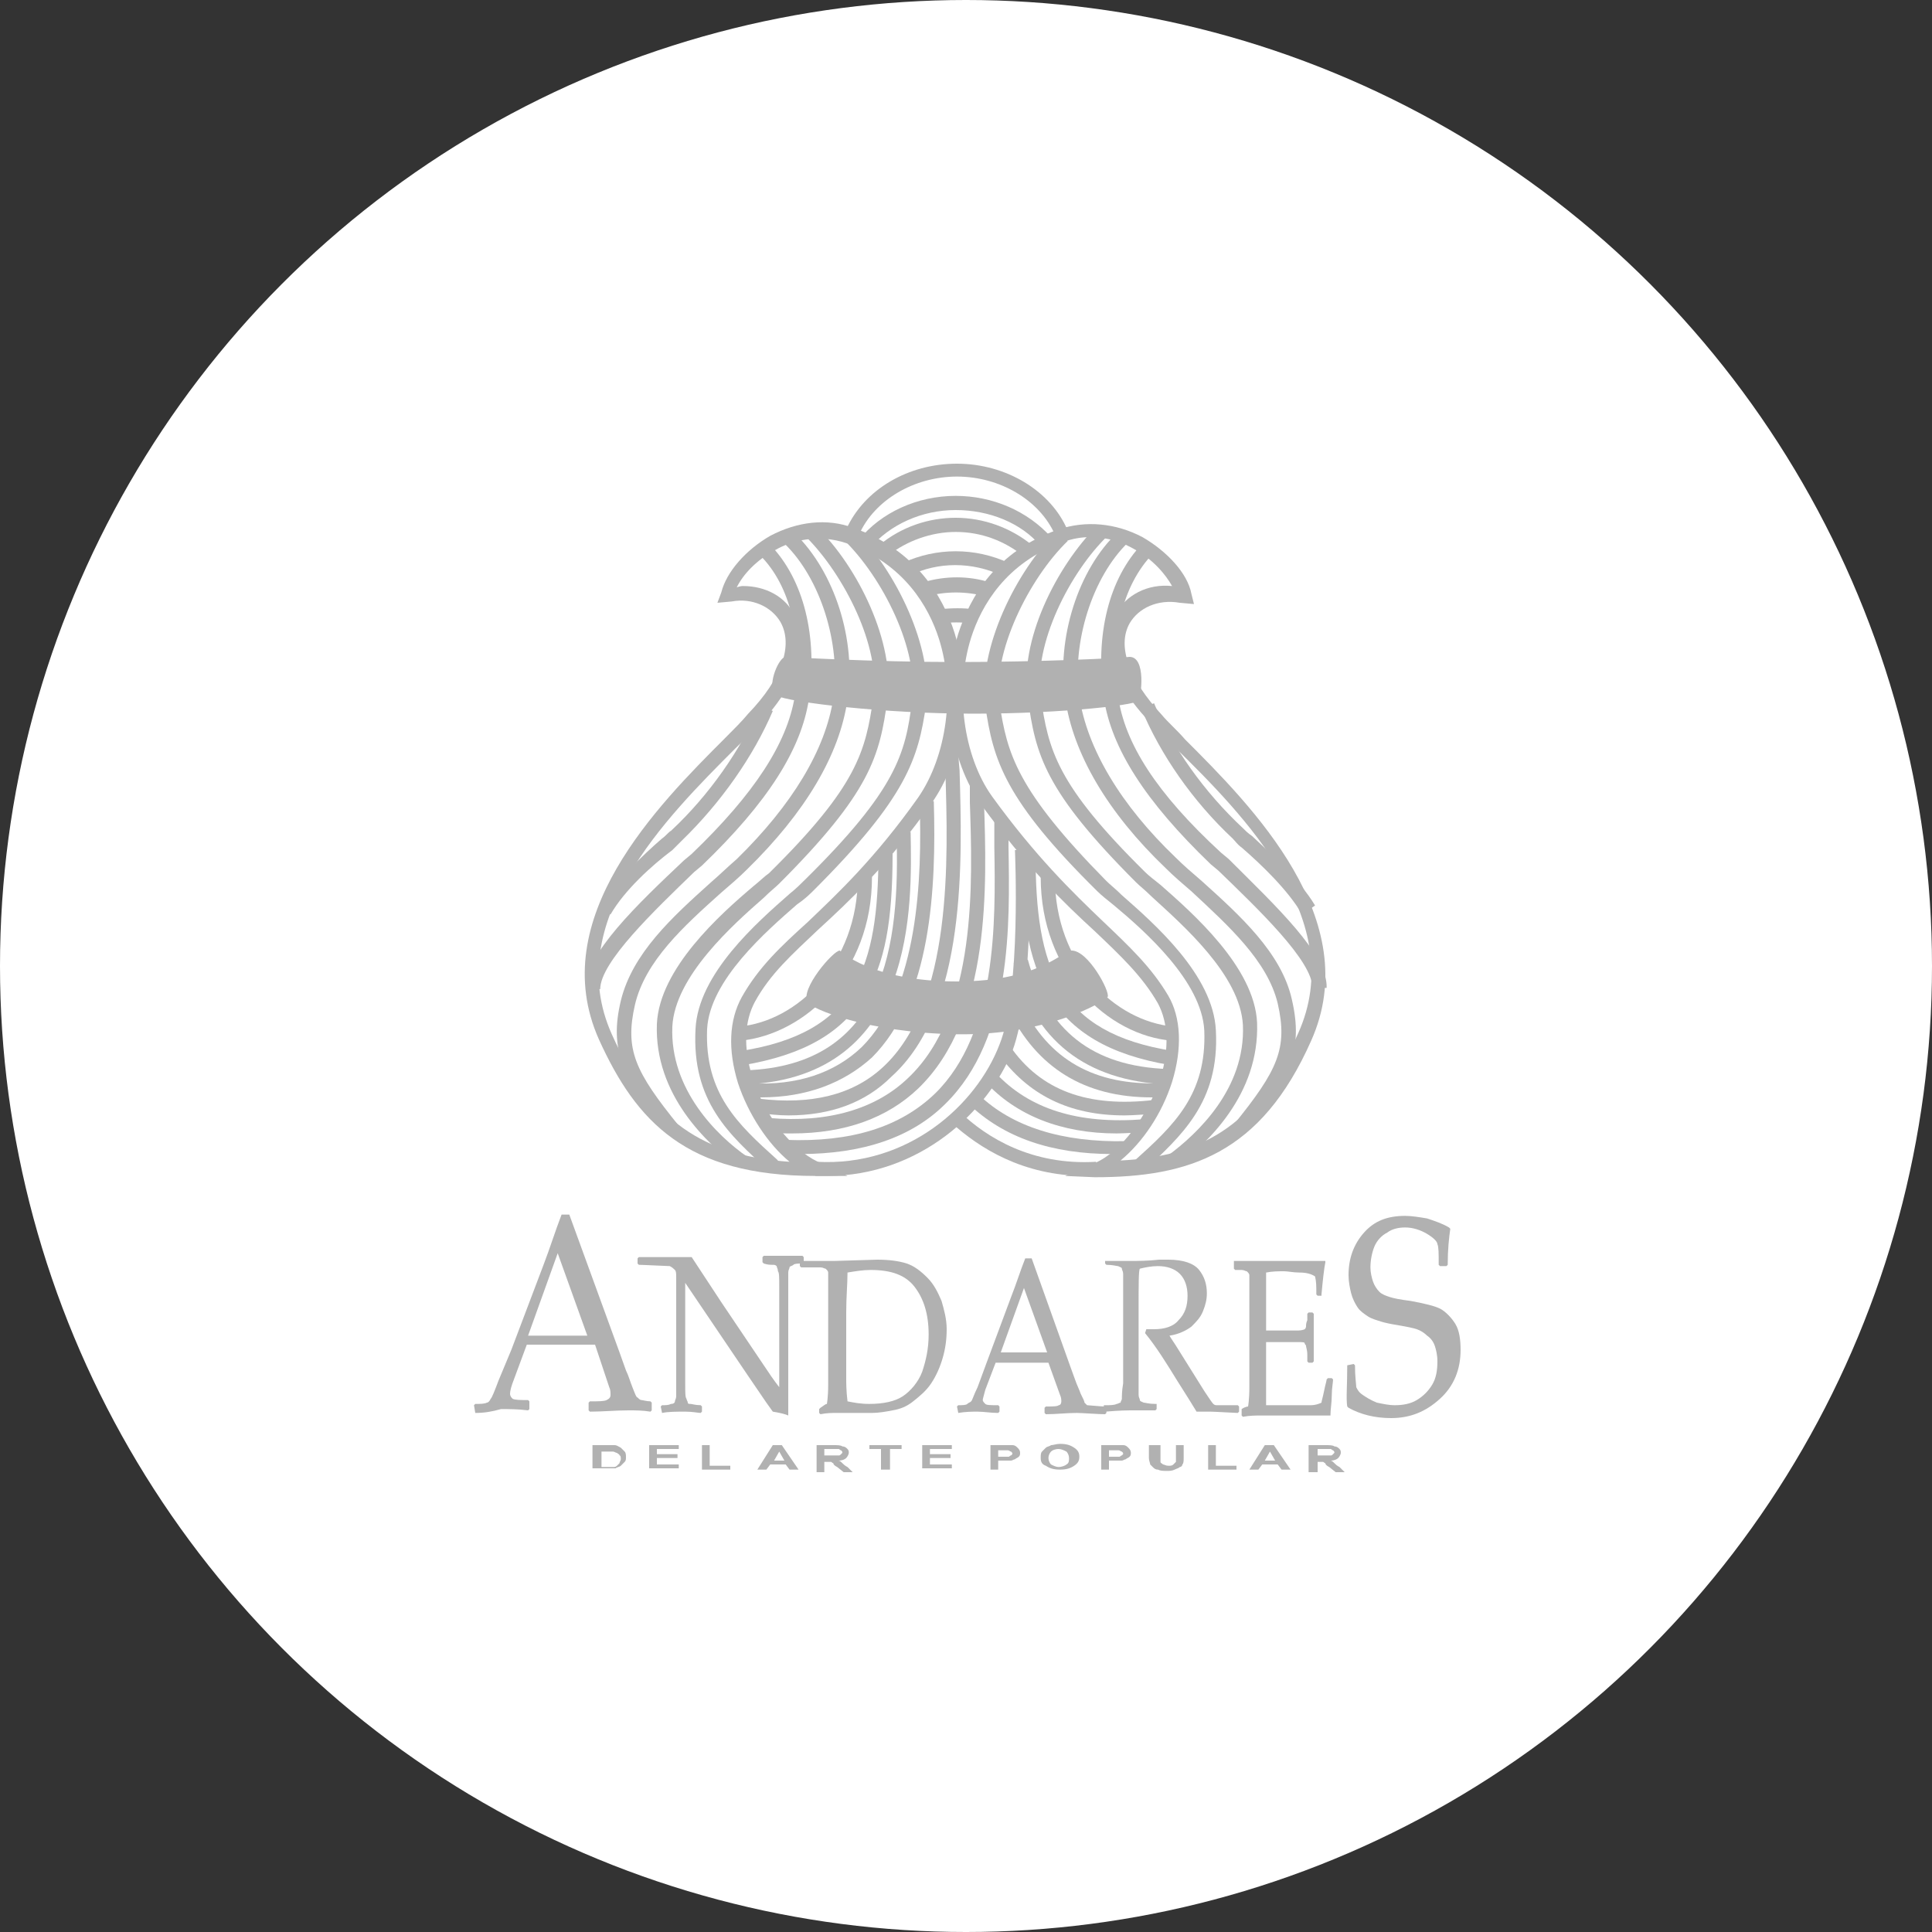 <?xml version="1.0" encoding="utf-8"?>
<!-- Generator: Adobe Illustrator 22.0.1, SVG Export Plug-In . SVG Version: 6.00 Build 0)  -->
<svg version="1.1" id="Capa_1" xmlns="http://www.w3.org/2000/svg" xmlns:xlink="http://www.w3.org/1999/xlink" x="0px" y="0px"
	 viewBox="0 0 150 150" style="enable-background:new 0 0 150 150;" xml:space="preserve">
<rect x="0" y="0" width="150" height="150" fill="#333333" stroke="none"/>
<style type="text/css">
	.st0{fill:#FFFFFF;}
	.st1{fill:#B1B1B1;}
</style>
<g>
	<circle class="st0" cx="75" cy="75" r="75"/>
</g>
<g>
	<g>
		<g>
			<path class="st1" d="M65.8,91.3l-2.5,0c-10,0-13.9-4.2-16.8-10.6c-4.2-9.4,4.6-18.2,9.8-23.4c0.7-0.7,1.3-1.3,1.8-1.9
				c2.6-2.7,3.5-5.3,2.5-7.1c-0.7-1.2-2.2-1.9-3.8-1.6l-1.1,0.1L56,46c0.4-1.6,1.9-3.3,3.8-4.4c2.1-1.1,4.4-1.4,6.5-0.6
				c4.8,1.7,6.9,5.3,7.8,8.1c1.4,4.5,0.7,9.8-1.8,13.3c-3.4,4.8-6.4,7.6-8.8,9.8c-2,1.9-3.7,3.4-4.9,5.6c-0.8,1.5-0.9,3.5-0.2,5.8
				c0.9,2.9,3,5.6,5.1,6.6L65.8,91.3z M57.7,45.5c1.7,0,3.3,0.8,4,2.3c0.6,1.1,1.4,4-2.7,8.4c-0.5,0.6-1.2,1.2-1.9,1.9
				c-5.4,5.4-13.5,13.5-9.6,22.2c3.3,7.4,8,9.5,13.8,9.9c-1.7-1.4-3.2-3.7-4-6.1c-0.8-2.6-0.7-4.9,0.3-6.7c1.3-2.3,3-3.9,5.1-5.8
				c2.3-2.2,5.2-4.9,8.6-9.7c2.2-3.2,2.9-8.2,1.6-12.3c-0.8-2.5-2.7-5.8-7.1-7.4c-2.3-0.8-4.4-0.2-5.6,0.5c-1.5,0.8-2.5,1.9-3,2.9
				C57.5,45.5,57.6,45.5,57.7,45.5z"/>
			<path class="st1" d="M64.2,91.3c-0.3,0-0.6,0-0.9,0l0.1-1.1c7.1,0.4,12.4-4.4,14.2-9.1c1.7-4.2,1.2-15,1.2-15.1l1.1,0
				c0,0.5,0.4,11.1-1.3,15.6C76.7,86.3,71.4,91.3,64.2,91.3z"/>
			<path class="st1" d="M59.8,91l-0.1-0.1c-3.1-2.8-6-5.4-5.7-11c0.2-4.3,4.8-8.3,7.3-10.5c0.5-0.4,0.9-0.8,1.2-1.1
				c7.1-7,7.8-9.8,8.3-13.8c0.6-4-2.3-9.7-5.3-12.6l0.8-0.8c3.2,3.1,6.2,9.2,5.6,13.6c-0.6,4.2-1.5,7.2-8.7,14.4
				c-0.3,0.3-0.7,0.7-1.3,1.1c-2.4,2.1-6.8,5.9-7,9.7c-0.2,5,2.4,7.4,5.4,10.1l0.1,0.1L59.8,91z"/>
			<path class="st1" d="M57.3,90.6c-2.4-1.8-6.5-5.6-6.3-11.1c0.2-4.3,4.9-8.5,7.5-10.7c0.5-0.4,0.9-0.8,1.2-1
				c6.9-6.8,7.5-9.5,8.1-13.6c0.6-4-2.3-9.6-5.2-12.5l0.8-0.8c3.2,3.1,6.1,9,5.5,13.4c-0.6,4.4-1.3,7.2-8.4,14.3
				c-0.3,0.3-0.7,0.6-1.2,1.1c-2.4,2.1-6.9,6.1-7.1,10c-0.2,4.9,3.5,8.5,5.8,10.1L57.3,90.6z"/>
			<path class="st1" d="M51.8,88c-3.5-4.4-4.5-6.5-3.6-10.3c0.9-3.7,4-6.5,7-9.2c0.7-0.6,1.3-1.2,2-1.8c4.3-4.2,6.9-8.5,7.5-12.5
				c0.6-4.2-1-9.3-3.8-12l0.8-0.8c3.1,3,4.8,8.3,4.1,12.9c-0.6,4.3-3.3,8.8-7.8,13.2c-0.6,0.6-1.3,1.2-2,1.8
				c-2.9,2.6-5.9,5.3-6.7,8.7c-0.8,3.5,0,5.2,3.4,9.4L51.8,88z"/>
			<path class="st1" d="M45.5,76.7c-0.1-2.6,4-6.5,7.6-9.9l0.6-0.5c4.9-4.7,7.4-8.6,8-12.2c0.6-4.6-0.3-8.6-2.7-11l0.8-0.8
				c2.6,2.7,3.7,7.1,3,12c-0.6,3.9-3.2,8-8.3,12.9l-0.6,0.5c-3.1,3-7.3,7-7.3,9.1L45.5,76.7z"/>
			<path class="st1" d="M47.4,71l-0.9-0.5c1.2-2,3.4-4.1,4.9-5.4c0.3-0.2,0.5-0.5,0.7-0.6c3-2.8,5.4-6.3,6.9-9.7l1,0.4
				c-1.5,3.5-4,7.1-7.1,10.1c-0.2,0.2-0.4,0.4-0.7,0.7C50.6,67.2,48.5,69.1,47.4,71z"/>
			<path class="st1" d="M62.1,89.6c-0.3,0-0.7,0-1.1,0l0-1.1c5.1,0.2,8.9-1,11.6-3.6c4.8-4.7,4.7-13.3,4.6-19.1c0-0.8,0-1.5,0-2.2
				h1.1c0,0.7,0,1.4,0,2.2c0.1,5.9,0.3,14.8-4.9,19.9C70.8,88.3,67,89.6,62.1,89.6z"/>
			<path class="st1" d="M61.5,88c-0.6,0-1.2,0-1.9-0.1l0.1-1.1c4.6,0.4,8.3-0.7,10.8-3.1c5.4-5.1,5-15.3,4.8-21.4c0-0.5,0-1,0-1.4
				l1.1,0c0,0.4,0,0.9,0,1.4c0.2,6.3,0.6,16.7-5.1,22.2C68.9,86.8,65.6,88,61.5,88z"/>
			<path class="st1" d="M61.2,86.6c-0.8,0-1.6-0.1-2.4-0.2l0.1-1.1c4.1,0.5,7.3-0.3,9.6-2.4c5.5-5,5.1-16.3,4.9-23
				c0-0.9-0.1-1.8-0.1-2.6l1.1,0c0,0.7,0,1.6,0.1,2.5c0.2,6.9,0.6,18.5-5.3,23.8C67.2,85.6,64.5,86.6,61.2,86.6z"/>
			<path class="st1" d="M59.1,85.2c-0.3,0-0.6,0-0.9,0l0.1-1.1c3.6,0.2,6.5-0.8,8.6-2.8c4.4-4.4,4.7-13,4.5-19.1l1.1,0
				c0.2,6.8-0.2,15.3-4.8,19.9C65.5,84.1,62.6,85.2,59.1,85.2z"/>
			<path class="st1" d="M57.9,84.2l0-1.1c10.8-0.4,12-9.6,11.7-18.5l1.1,0C70.8,70.2,71.2,83.6,57.9,84.2z"/>
			<path class="st1" d="M57.7,82.7l-0.2-1.1c9-1.4,10.7-6.5,10.7-15.3l1.1,0c0,5.2-0.6,8.5-2.1,10.9C65.4,80.2,62.4,81.9,57.7,82.7z
				"/>
			<path class="st1" d="M57.5,80.8l-0.1-1.1c4.5-0.4,9.2-4.9,9.2-11.6h1.1C67.7,75.5,62.5,80.3,57.5,80.8z"/>
		</g>
		<g>
			<path class="st1" d="M82.7,91.3l2.3-1c2.1-0.9,4.1-3.7,5.1-6.6c0.7-2.3,0.6-4.3-0.2-5.8c-1.2-2.1-2.9-3.7-4.9-5.6
				c-2.4-2.2-5.3-5-8.8-9.8c-2.5-3.5-3.2-8.8-1.8-13.3c0.9-2.8,2.9-6.4,7.8-8.1c2.1-0.7,4.4-0.5,6.5,0.6c1.9,1.1,3.5,2.8,3.8,4.4
				l0.2,0.8l-1.1-0.1c-1.7-0.3-3.2,0.4-3.9,1.6c-1,1.8,0,4.4,2.5,7.1c0.5,0.6,1.2,1.2,1.8,1.9c5.2,5.2,14,14,9.8,23.4
				c-3.9,8.8-9.5,10.6-16.8,10.6L82.7,91.3z M84.7,41.7c-0.7,0-1.4,0.1-2.2,0.4c-4.4,1.6-6.3,4.9-7.1,7.4c-1.3,4.1-0.6,9.2,1.6,12.3
				c3.4,4.7,6.3,7.5,8.6,9.7c2.1,2,3.8,3.6,5.1,5.8c1,1.7,1.1,4.1,0.3,6.7c-0.8,2.5-2.3,4.7-4,6.1c5.9-0.3,10.5-2.4,13.8-9.9
				c3.9-8.7-4.2-16.9-9.6-22.2c-0.7-0.7-1.3-1.3-1.9-1.9c-4.2-4.4-3.3-7.3-2.7-8.4c0.8-1.5,2.5-2.4,4.4-2.2c-0.5-0.9-1.5-2.1-3-2.9
				C87.3,42.2,86.1,41.7,84.7,41.7z"/>
			<path class="st1" d="M84.3,91.3c-4.9,0-8.3-2.2-10.4-4.1l0.7-0.8c2,1.9,5.5,4.1,10.5,3.8l0.1,1.1C84.9,91.3,84.6,91.3,84.3,91.3z
				"/>
			<path class="st1" d="M88.7,91L88,90.2l0.1-0.1c3-2.7,5.6-5.1,5.4-10.1c-0.2-3.8-4.6-7.7-7-9.7c-0.5-0.4-1-0.8-1.3-1.1
				c-7.2-7.1-8.1-10.2-8.7-14.4c-0.6-4.4,2.4-10.5,5.6-13.6l0.8,0.8c-3,2.9-5.9,8.7-5.3,12.6c0.6,3.9,1.3,6.7,8.3,13.8
				c0.3,0.3,0.7,0.6,1.2,1.1c2.5,2.2,7.1,6.2,7.3,10.5c0.3,5.6-2.7,8.2-5.7,11L88.7,91z"/>
			<path class="st1" d="M91.3,90.6l-0.6-0.9c2.3-1.7,6-5.2,5.8-10.1c-0.2-3.9-4.7-7.8-7.1-10c-0.5-0.5-0.9-0.8-1.2-1.1
				c-7.1-7.1-7.8-9.9-8.4-14.3C79.1,49.8,82,44,85.2,40.8l0.8,0.8c-2.9,2.8-5.8,8.4-5.2,12.5c0.6,4.1,1.2,6.8,8.1,13.6
				c0.3,0.3,0.7,0.6,1.2,1c2.5,2.2,7.3,6.4,7.5,10.7C97.8,85,93.7,88.8,91.3,90.6z"/>
			<path class="st1" d="M96.7,88l-0.9-0.7c3.4-4.2,4.2-5.9,3.4-9.4c-0.8-3.3-3.8-6-6.7-8.7c-0.7-0.6-1.4-1.2-2-1.8
				c-4.5-4.3-7.2-8.9-7.8-13.2c-0.7-4.6,1-10,4.1-12.9l0.8,0.8c-2.8,2.7-4.4,7.8-3.8,12c0.6,4,3.2,8.4,7.5,12.5
				c0.6,0.6,1.3,1.2,2,1.8c3,2.7,6.2,5.6,7,9.2C101.2,81.5,100.2,83.6,96.7,88z"/>
			<path class="st1" d="M103,76.7l-1.1,0c0-2.1-4.2-6.1-7.3-9.1l-0.6-0.5c-5.1-4.9-7.7-9-8.3-12.9c-0.7-4.9,0.4-9.3,3-12l0.8,0.8
				c-2.4,2.5-3.3,6.5-2.7,11c0.5,3.7,3,7.6,8,12.2l0.6,0.5C99,70.3,103.1,74.1,103,76.7z"/>
			<path class="st1" d="M101.1,71c-1.1-1.9-3.2-3.9-4.7-5.2c-0.3-0.2-0.5-0.5-0.7-0.7c-3.1-2.9-5.6-6.5-7.1-10.1l1-0.4
				c1.4,3.4,3.9,6.9,6.9,9.7c0.2,0.2,0.4,0.4,0.7,0.6c1.5,1.4,3.7,3.4,4.9,5.4L101.1,71z"/>
			<path class="st1" d="M86.4,89.6c-4.8,0-8.5-1.3-11.2-3.9L76,85c2.6,2.5,6.5,3.7,11.4,3.6l0,1.1C87.1,89.6,86.8,89.6,86.4,89.6z"
				/>
			<path class="st1" d="M86.7,88c-4.3,0-7.8-1.4-10.2-4l0.8-0.7c2.6,2.8,6.4,4,11.5,3.6l0.1,1.1C88.1,87.9,87.4,88,86.7,88z"/>
			<path class="st1" d="M87.3,86.6c-4.3,0-7.5-1.6-9.8-4.8l0.9-0.6c2.4,3.5,6.1,4.8,11.2,4.2l0.1,1.1C88.9,86.5,88.1,86.6,87.3,86.6
				z"/>
			<path class="st1" d="M89.4,85.2c-5.2,0-8.9-2.3-11.1-6.8l1-0.5c2.1,4.4,5.7,6.4,10.9,6.2l0.1,1.1C90,85.2,89.7,85.2,89.4,85.2z"
				/>
			<path class="st1" d="M90.6,84.2c-6.3-0.3-10.3-3.4-11.9-9.4l1.1-0.3c1.5,5.5,5,8.3,10.9,8.5L90.6,84.2z"/>
			<path class="st1" d="M90.9,82.7c-9.7-1.6-11.6-7.4-11.6-16.4l1.1,0c0,8.8,1.7,13.9,10.7,15.3L90.9,82.7z"/>
			<path class="st1" d="M91,80.8c-5-0.4-10.2-5.3-10.2-12.7h1.1c0,6.8,4.7,11.2,9.2,11.6L91,80.8z"/>
		</g>
		<path class="st1" d="M81.9,41.5c-1.2-2.7-4.3-4.5-7.6-4.5c-3.3,0-6.4,1.8-7.6,4.5l-1-0.4c1.4-3.1,4.8-5.1,8.6-5.1
			c3.8,0,7.3,2.1,8.6,5.2L81.9,41.5z"/>
		<path class="st1" d="M67.5,42.6l-0.8-0.7c1.7-2.1,4.5-3.4,7.5-3.4c2.9,0,5.6,1.2,7.4,3.2l-0.8,0.7c-1.5-1.8-4-2.8-6.6-2.8
			C71.6,39.6,69.1,40.7,67.5,42.6z"/>
		<path class="st1" d="M79.5,43.2c-1.5-1.2-3.3-1.9-5.3-1.9c-1.9,0-3.8,0.7-5.2,1.8l-0.7-0.8c1.7-1.4,3.8-2.1,5.9-2.1
			c2.2,0,4.3,0.8,5.9,2.1L79.5,43.2z"/>
		<path class="st1" d="M77.8,44.7c-2.3-1.1-5-1.1-7.2,0l-0.5-1c2.6-1.2,5.6-1.2,8.2,0L77.8,44.7z"/>
		<path class="st1" d="M76.5,46.3c-1.5-0.4-3.1-0.4-4.5,0l-0.3-1.1c1.7-0.5,3.5-0.5,5.1,0L76.5,46.3z"/>
		<path class="st1" d="M75.4,48.4c-0.8-0.1-1.5-0.1-2.3,0l-0.1-1.1c0.9-0.1,1.8-0.1,2.6,0L75.4,48.4z"/>
	</g>
	<path class="st1" d="M61,51c0,0,6.6,0.4,13.3,0.4c6.4,0,12.7-0.3,13.4-0.4c1.3,0,0.9,3.1,0.7,3.4c-0.3,0.4-7.2,1.1-14.1,1
		c-6.9-0.1-13.9-1-14.2-1.5C59.6,53,60.5,51,61,51z"/>
	<path class="st1" d="M65.2,73.8c0,0,2.4,2.4,9.1,2.4c6.4,0,8.2-2.4,8.9-2.4c1.3,0,3,3.2,2.8,3.6c-0.3,0.4-4.7,3-11.7,2.9
		c-6.9-0.1-11.4-2-11.6-2.5C62.1,76.8,64.7,73.8,65.2,73.8z"/>
	<g>
		<path class="st1" d="M36.9,109.7L36.9,109.7l-0.1-0.6l0.1-0.1c0.4,0,0.7,0,0.9-0.1c0.1,0,0.2-0.1,0.3-0.3c0.1-0.1,0.3-0.6,0.6-1.4
			l1-2.4l2.5-6.6c0.5-1.3,0.9-2.6,1.4-3.9h0.6l3.9,10.7l0.5,1.4c0.2,0.4,0.3,0.8,0.5,1.3c0.2,0.5,0.3,0.8,0.4,0.8
			c0.1,0.1,0.2,0.2,0.3,0.2c0.1,0,0.4,0.1,0.7,0.1l0.1,0.1v0.6l-0.1,0.1c-0.6-0.1-1.2-0.1-1.7-0.1c-1,0-2,0.1-3,0.1l-0.1-0.1v-0.6
			l0.1-0.1c0.7,0,1.1,0,1.3-0.1c0.2-0.1,0.3-0.2,0.3-0.4c0-0.2,0-0.4-0.1-0.6l-1.1-3.3h-5.3l-1,2.7c-0.2,0.5-0.3,0.9-0.3,1.1
			c0,0.2,0.1,0.3,0.2,0.4c0.2,0.1,0.6,0.1,1.2,0.1l0.1,0.1v0.6l-0.1,0.1c-0.8-0.1-1.5-0.1-2.1-0.1C38.2,109.6,37.6,109.7,36.9,109.7
			z M41,103.7h4.6l-2.3-6.4L41,103.7z"/>
		<path class="st1" d="M51.4,109.7L51.4,109.7l-0.1-0.5l0.1-0.1c0.3,0,0.5,0,0.7-0.1c0.2,0,0.3-0.1,0.3-0.2c0-0.1,0.1-0.2,0.1-0.4
			c0-0.2,0-0.6,0-1.2c0-0.6,0-1,0-1.3v-6.7c0-0.3,0-0.5-0.1-0.6c-0.1-0.1-0.2-0.2-0.4-0.3c-0.2,0-2.1-0.1-2.4-0.1l-0.1-0.1v-0.4
			l0.1-0.1c0.7,0,2.7,0,2.9,0c0.5,0,0.9,0,1.2,0l2.3,3.5l3.3,4.9c0.4,0.6,0.8,1.2,1.2,1.7v-6.5c0-0.2,0-0.6,0-1.3
			c0-0.7,0-1.1-0.1-1.2c0-0.2-0.1-0.3-0.1-0.4c-0.1-0.1-0.2-0.1-0.3-0.1c-0.2,0-0.4,0-0.7-0.1l-0.1-0.1v-0.4l0.1-0.1
			c0.4,0,0.9,0,1.6,0c0.6,0,1.1,0,1.4,0l0.1,0.1v0.4l-0.1,0.1c-0.3,0-0.6,0-0.7,0.1s-0.3,0.1-0.3,0.2c0,0.1-0.1,0.2-0.1,0.4
			c0,0.2,0,0.5,0,1.2c0,0.6,0,1,0,1.3v4l0,2.3c0,0.7,0,1.5,0,2.3c-0.2-0.1-0.6-0.2-1.2-0.3l-0.5-0.7l-1.5-2.2l-4.8-7.1v6.4
			c0,0.3,0,0.7,0,1.4c0,0.7,0,1.1,0.1,1.2c0,0.1,0.1,0.2,0.1,0.3c0,0.1,0.1,0.1,0.2,0.1c0.1,0,0.4,0.1,0.8,0.1l0.1,0.1v0.4l-0.1,0.1
			c-0.2,0-0.6-0.1-1.2-0.1C52.5,109.6,51.9,109.6,51.4,109.7z"/>
		<path class="st1" d="M62.1,97.9L62.1,97.9c0.9,0,2.4,0,2.7,0l3.3-0.1c0.9,0,1.7,0.1,2.3,0.3c0.6,0.2,1.1,0.6,1.6,1.1
			c0.5,0.5,0.8,1.1,1.1,1.8c0.2,0.7,0.4,1.4,0.4,2.2c0,0.8-0.1,1.5-0.3,2.2c-0.2,0.7-0.5,1.4-0.9,2c-0.4,0.6-0.9,1-1.4,1.4
			c-0.5,0.4-1,0.6-1.6,0.7c-0.5,0.1-1.1,0.2-1.6,0.2c-0.4,0-1.1,0-2.1,0c-0.3,0-0.6,0-0.7,0c-0.3,0-0.7,0-1.2,0.1l-0.1-0.1v-0.3
			l0.1-0.1c0.3-0.2,0.4-0.3,0.5-0.3c0,0,0.1-0.5,0.1-1.5s0-1.6,0-2.1v-3.1l0-1.9c0-0.4,0-0.7,0-1c0-0.3,0-0.4,0-0.6
			c0-0.1-0.1-0.2-0.1-0.2c0,0-0.1-0.1-0.1-0.1c-0.1,0-0.2-0.1-0.4-0.1l-1.5,0l-0.1-0.1V97.9z M65.8,108.8c0.5,0.1,1,0.2,1.7,0.2
			c1.1,0,2-0.2,2.6-0.6s1.2-1.1,1.5-1.9c0.3-0.9,0.5-1.8,0.5-2.9c0-1.6-0.4-2.8-1.1-3.7c-0.7-0.9-1.8-1.3-3.4-1.3
			c-0.6,0-1.2,0.1-1.8,0.2c0,0.9-0.1,1.9-0.1,3.1v2.6l0,2.5C65.7,107.3,65.7,108,65.8,108.8z"/>
		<path class="st1" d="M74.4,109.7L74.4,109.7l-0.1-0.5l0.1-0.1c0.3,0,0.6,0,0.7-0.1s0.2-0.1,0.3-0.2c0.1-0.1,0.2-0.5,0.5-1.1
			l0.7-1.9l1.9-5.1c0.4-1,0.7-2,1.1-3h0.5l3,8.4l0.4,1.1c0.1,0.3,0.3,0.7,0.4,1c0.2,0.4,0.3,0.6,0.3,0.7c0.1,0.1,0.1,0.1,0.2,0.2
			c0.1,0,1.1,0.1,1.4,0.1l0.1,0.1v0.4l-0.1,0.1c-0.5,0-1.8-0.1-2.2-0.1c-0.8,0-1.6,0.1-2.4,0.1l-0.1-0.1v-0.4l0.1-0.1
			c0.5,0,0.9,0,1-0.1c0.1,0,0.2-0.1,0.2-0.3c0-0.1,0-0.3-0.1-0.5l-0.9-2.5h-4.1l-0.8,2.1c-0.1,0.4-0.2,0.7-0.2,0.8
			c0,0.1,0.1,0.2,0.2,0.3c0.1,0.1,0.4,0.1,1,0.1l0.1,0.1v0.4l-0.1,0.1c-0.6,0-1.1-0.1-1.6-0.1C75.5,109.6,75,109.6,74.4,109.7z
			 M77.7,105h3.6l-1.8-5L77.7,105z"/>
		<path class="st1" d="M85.7,97.9L85.7,97.9c0.9,0,1.6,0,2.1,0c0.5,0,1.3,0,2.2-0.1c0.3,0,0.6,0,0.7,0c1.2,0,2,0.3,2.4,0.8
			s0.6,1.1,0.6,1.8c0,0.5-0.1,0.9-0.3,1.4c-0.2,0.5-0.5,0.8-0.9,1.2c-0.4,0.3-1,0.6-1.7,0.7c0.1,0.2,0.4,0.6,0.7,1.1l1,1.6
			c0.3,0.5,0.7,1.1,1,1.6c0.4,0.6,0.6,0.9,0.7,1c0.1,0.1,0.2,0.1,0.3,0.1c0.1,0,1.5,0,1.6,0l0.1,0.1v0.4l-0.1,0.1
			c-0.2,0-1.8-0.1-2.1-0.1c-0.3,0-0.7,0-1.1,0c-0.3-0.5-0.8-1.3-1.5-2.4c-0.8-1.3-1.6-2.6-2.5-3.7l0.1-0.3c0.2,0,0.4,0,0.6,0
			c0.8,0,1.5-0.2,1.9-0.7c0.5-0.5,0.7-1.1,0.7-1.9c0-0.7-0.2-1.3-0.6-1.7c-0.4-0.4-1-0.6-1.7-0.6c-0.5,0-1,0.1-1.4,0.2
			c-0.1,0.1-0.1,1.2-0.1,3.1v3.9l0,1.6c0,0.6,0,1,0,1.2c0,0.2,0.1,0.3,0.1,0.4c0,0.1,0.1,0.1,0.3,0.2c0.1,0,0.4,0.1,0.9,0.1l0.1,0
			v0.4l-0.1,0.1c0,0-0.4,0-1.2,0c-0.3,0-0.6,0-0.8,0c-0.1,0-0.7,0-1.9,0.1l-0.1-0.1v-0.4l0.1,0c0.4,0,0.7,0,0.9-0.1
			c0.1,0,0.2-0.1,0.3-0.1c0-0.1,0.1-0.2,0.1-0.3c0-0.2,0-0.6,0.1-1.2l0-1.8v-3.9l0-1.6c0-0.6,0-1,0-1.2c0-0.2-0.1-0.3-0.1-0.4
			c0-0.1-0.1-0.1-0.3-0.2c-0.1,0-0.4-0.1-0.9-0.1l-0.1-0.1V97.9z"/>
		<path class="st1" d="M95.6,97.9L95.6,97.9c1.7,0,2.7,0,3.2,0c1.5,0,2.9,0,4.1,0l0,0.1c-0.1,0.5-0.2,1.4-0.3,2.5l0,0.1h-0.3
			l-0.1-0.1c0,0,0-0.1,0-0.1c0-0.5,0-0.9-0.1-1.3c-0.3-0.2-0.7-0.3-1.2-0.3c-0.5,0-0.9-0.1-1.2-0.1c-0.4,0-0.9,0-1.4,0.1l0,1.3
			l0,1.5l0,1.7c0.5,0,1,0,1.4,0c0.4,0,0.8,0,1.1,0c0.3,0,0.5-0.1,0.5-0.1c0,0,0.1-0.1,0.1-0.2c0-0.1,0-0.3,0.1-0.5l0-0.5l0.1-0.1
			h0.3l0.1,0.1c0,0.6,0,1.2,0,1.8l0,1.9l-0.1,0.1h-0.3l-0.1-0.1l0-0.5c0-0.4-0.1-0.6-0.1-0.7c0-0.1-0.1-0.1-0.1-0.2
			s-0.2-0.1-0.5-0.1c-0.3,0-0.7,0-1.2,0c-0.3,0-0.7,0-1.3,0c0,0.5,0,1.2,0,2.3c0,1.2,0,2,0,2.6h1.3c1.1,0,1.9,0,2.2,0
			c0.3,0,0.6-0.1,0.8-0.2c0-0.1,0.1-0.4,0.2-0.9c0.1-0.5,0.2-0.8,0.2-0.9l0.1-0.1h0.3l0.1,0.1c0,0.2-0.1,0.7-0.1,1.2
			c0,0.6-0.1,1.1-0.1,1.5l0,0.1c-0.9,0-2.1,0-3.5,0l-1.9,0c-0.4,0-0.9,0-1.4,0.1l-0.1-0.1v-0.3l0-0.2c0.3-0.2,0.5-0.2,0.5-0.2
			c0,0,0.1-0.5,0.1-1.5c0-0.9,0-1.6,0-2.1v-3.1l0-1.9c0-0.4,0-0.7,0-1c0-0.3,0-0.4,0-0.6c0-0.1-0.1-0.2-0.1-0.2c0,0-0.1-0.1-0.1-0.1
			c-0.1,0-0.2-0.1-0.4-0.1l-0.5,0l-0.1-0.1V97.9z"/>
		<path class="st1" d="M104.6,106L104.6,106l0.5-0.1l0.1,0.1c0,0.9,0.1,1.5,0.1,1.7c0.1,0.2,0.2,0.4,0.5,0.6
			c0.3,0.2,0.6,0.4,1.1,0.6c0.5,0.1,0.9,0.2,1.4,0.2c0.6,0,1.2-0.1,1.7-0.4c0.5-0.3,0.9-0.7,1.2-1.2c0.3-0.5,0.4-1.1,0.4-1.8
			c0-0.5-0.1-0.9-0.2-1.2c-0.1-0.3-0.3-0.6-0.6-0.8c-0.2-0.2-0.5-0.4-0.8-0.5c-0.3-0.1-0.8-0.2-1.4-0.3c-0.6-0.1-1.1-0.2-1.4-0.3
			c-0.3-0.1-0.7-0.2-1-0.4c-0.3-0.2-0.6-0.4-0.8-0.7c-0.2-0.3-0.4-0.7-0.5-1.1c-0.1-0.4-0.2-0.9-0.2-1.4c0-1.3,0.4-2.4,1.2-3.3
			c0.8-0.9,1.8-1.3,3.2-1.3c0.5,0,1.1,0.1,1.7,0.2c0.6,0.2,1.2,0.4,1.7,0.7l0.1,0.1c-0.1,0.7-0.2,1.6-0.2,2.8l-0.1,0.1h-0.5
			l-0.1-0.1c0-0.9,0-1.4-0.1-1.6c0-0.2-0.3-0.5-0.8-0.8c-0.5-0.3-1.1-0.5-1.7-0.5c-0.5,0-1,0.1-1.4,0.4c-0.4,0.2-0.8,0.6-1,1.1
			c-0.2,0.5-0.3,1.1-0.3,1.6c0,0.4,0.1,0.8,0.2,1.1c0.1,0.3,0.3,0.6,0.5,0.8c0.2,0.2,0.5,0.3,0.8,0.4c0.3,0.1,0.8,0.2,1.6,0.3
			c1.1,0.2,1.9,0.4,2.3,0.6s0.9,0.7,1.2,1.2c0.3,0.5,0.4,1.2,0.4,2c0,1.5-0.5,2.8-1.6,3.8c-1.1,1-2.3,1.5-3.8,1.5
			c-1.3,0-2.4-0.3-3.3-0.8l-0.1-0.1C104.5,108.6,104.6,107.6,104.6,106z"/>
	</g>
	<g>
		<path class="st1" d="M46,112.2h1.1c0.3,0,0.5,0,0.6,0c0.2,0,0.3,0.1,0.5,0.2c0.1,0.1,0.2,0.2,0.3,0.3c0.1,0.1,0.1,0.3,0.1,0.4
			c0,0.2,0,0.3-0.1,0.4c-0.1,0.1-0.2,0.2-0.3,0.3c-0.1,0.1-0.3,0.1-0.4,0.2c-0.1,0-0.3,0-0.6,0H46V112.2z M46.7,112.6v1.3h0.5
			c0.2,0,0.3,0,0.4,0c0.1,0,0.2,0,0.3-0.1s0.1-0.1,0.2-0.2c0-0.1,0.1-0.2,0.1-0.3c0-0.1,0-0.3-0.1-0.3c0-0.1-0.1-0.1-0.2-0.2
			c-0.1,0-0.2-0.1-0.3-0.1c-0.1,0-0.3,0-0.5,0H46.7z"/>
		<path class="st1" d="M50.4,114.1v-1.9h2.3v0.3H51v0.4h1.6v0.3H51v0.5h1.7v0.3H50.4z"/>
		<path class="st1" d="M54.5,114.1v-1.9h0.6v1.6h1.6v0.3H54.5z"/>
		<path class="st1" d="M62,114.1h-0.7l-0.3-0.4h-1.2l-0.3,0.4h-0.7l1.2-1.9h0.7L62,114.1z M60.9,113.4l-0.4-0.7l-0.4,0.7H60.9z"/>
		<path class="st1" d="M63.4,114.1v-1.9h1.3c0.3,0,0.6,0,0.7,0.1c0.2,0,0.3,0.1,0.4,0.2c0.1,0.1,0.1,0.2,0.1,0.3
			c0,0.1-0.1,0.3-0.2,0.4c-0.1,0.1-0.3,0.2-0.6,0.2c0.1,0,0.2,0.1,0.3,0.2c0.1,0.1,0.2,0.2,0.4,0.3l0.4,0.4h-0.7l-0.5-0.4
			c-0.2-0.1-0.3-0.2-0.3-0.3c-0.1,0-0.1-0.1-0.2-0.1c-0.1,0-0.2,0-0.3,0H64v0.8H63.4z M64,113h0.5c0.3,0,0.5,0,0.6,0
			c0.1,0,0.1,0,0.2-0.1c0,0,0.1-0.1,0.1-0.1c0-0.1,0-0.1-0.1-0.2c-0.1,0-0.1-0.1-0.2-0.1c-0.1,0-0.2,0-0.5,0H64V113z"/>
		<path class="st1" d="M68.4,114.1v-1.6h-0.9v-0.3H70v0.3h-0.9v1.6H68.4z"/>
		<path class="st1" d="M71.6,114.1v-1.9h2.3v0.3h-1.7v0.4h1.6v0.3h-1.6v0.5h1.7v0.3H71.6z"/>
		<path class="st1" d="M76.9,114.1v-1.9h1c0.4,0,0.6,0,0.7,0c0.2,0,0.3,0.1,0.4,0.2c0.1,0.1,0.2,0.2,0.2,0.4c0,0.1,0,0.2-0.1,0.3
			c-0.1,0.1-0.2,0.1-0.3,0.2c-0.1,0-0.2,0.1-0.3,0.1c-0.1,0-0.4,0-0.6,0h-0.4v0.7H76.9z M77.5,112.6v0.5h0.3c0.2,0,0.4,0,0.5,0
			c0.1,0,0.1-0.1,0.2-0.1c0,0,0.1-0.1,0.1-0.1c0-0.1,0-0.1-0.1-0.2c-0.1,0-0.1-0.1-0.3-0.1c-0.1,0-0.2,0-0.4,0H77.5z"/>
		<path class="st1" d="M80.8,113.2c0-0.2,0-0.4,0.1-0.5c0.1-0.1,0.2-0.2,0.3-0.3c0.1-0.1,0.3-0.1,0.4-0.2c0.2,0,0.4-0.1,0.7-0.1
			c0.5,0,0.8,0.1,1.1,0.3c0.3,0.2,0.4,0.4,0.4,0.7c0,0.3-0.1,0.5-0.4,0.7c-0.3,0.2-0.6,0.3-1.1,0.3c-0.5,0-0.8-0.1-1.1-0.3
			C80.9,113.7,80.8,113.5,80.8,113.2z M81.4,113.2c0,0.2,0.1,0.4,0.2,0.5c0.2,0.1,0.4,0.2,0.6,0.2c0.2,0,0.5-0.1,0.6-0.2
			c0.2-0.1,0.2-0.3,0.2-0.5c0-0.2-0.1-0.4-0.2-0.5c-0.2-0.1-0.4-0.2-0.6-0.2c-0.3,0-0.5,0.1-0.6,0.2C81.5,112.8,81.4,113,81.4,113.2
			z"/>
		<path class="st1" d="M85.5,114.1v-1.9h1c0.4,0,0.6,0,0.7,0c0.2,0,0.3,0.1,0.4,0.2c0.1,0.1,0.2,0.2,0.2,0.4c0,0.1,0,0.2-0.1,0.3
			c-0.1,0.1-0.2,0.1-0.3,0.2c-0.1,0-0.2,0.1-0.3,0.1c-0.1,0-0.4,0-0.6,0h-0.4v0.7H85.5z M86.1,112.6v0.5h0.3c0.2,0,0.4,0,0.5,0
			c0.1,0,0.1-0.1,0.2-0.1c0,0,0.1-0.1,0.1-0.1c0-0.1,0-0.1-0.1-0.2c-0.1,0-0.1-0.1-0.3-0.1c-0.1,0-0.2,0-0.4,0H86.1z"/>
		<path class="st1" d="M89.5,112.2h0.6v1c0,0.2,0,0.3,0,0.3c0,0.1,0.1,0.1,0.2,0.2c0.1,0,0.2,0.1,0.4,0.1c0.2,0,0.3,0,0.4-0.1
			s0.1-0.1,0.2-0.2c0-0.1,0-0.2,0-0.3v-1h0.6v1c0,0.2,0,0.4-0.1,0.5c0,0.1-0.1,0.2-0.2,0.2c-0.1,0.1-0.2,0.1-0.4,0.2
			s-0.4,0.1-0.6,0.1c-0.3,0-0.5,0-0.7-0.1c-0.2,0-0.3-0.1-0.4-0.2c-0.1-0.1-0.1-0.1-0.2-0.2c0-0.1-0.1-0.3-0.1-0.5V112.2z"/>
		<path class="st1" d="M93.8,114.1v-1.9h0.6v1.6H96v0.3H93.8z"/>
		<path class="st1" d="M100.2,114.1h-0.7l-0.3-0.4H98l-0.3,0.4h-0.7l1.2-1.9h0.7L100.2,114.1z M99,113.4l-0.4-0.7l-0.4,0.7H99z"/>
		<path class="st1" d="M101.6,114.1v-1.9h1.3c0.3,0,0.6,0,0.7,0.1c0.2,0,0.3,0.1,0.4,0.2c0.1,0.1,0.1,0.2,0.1,0.3
			c0,0.1-0.1,0.3-0.2,0.4c-0.1,0.1-0.3,0.2-0.6,0.2c0.1,0,0.2,0.1,0.3,0.2c0.1,0.1,0.2,0.2,0.4,0.3l0.4,0.4h-0.7l-0.5-0.4
			c-0.2-0.1-0.3-0.2-0.3-0.3c-0.1,0-0.1-0.1-0.2-0.1c-0.1,0-0.2,0-0.3,0h-0.1v0.8H101.6z M102.2,113h0.5c0.3,0,0.5,0,0.6,0
			c0.1,0,0.1,0,0.2-0.1c0,0,0.1-0.1,0.1-0.1c0-0.1,0-0.1-0.1-0.2c-0.1,0-0.1-0.1-0.2-0.1c-0.1,0-0.2,0-0.5,0h-0.5V113z"/>
	</g>
</g>
</svg>
